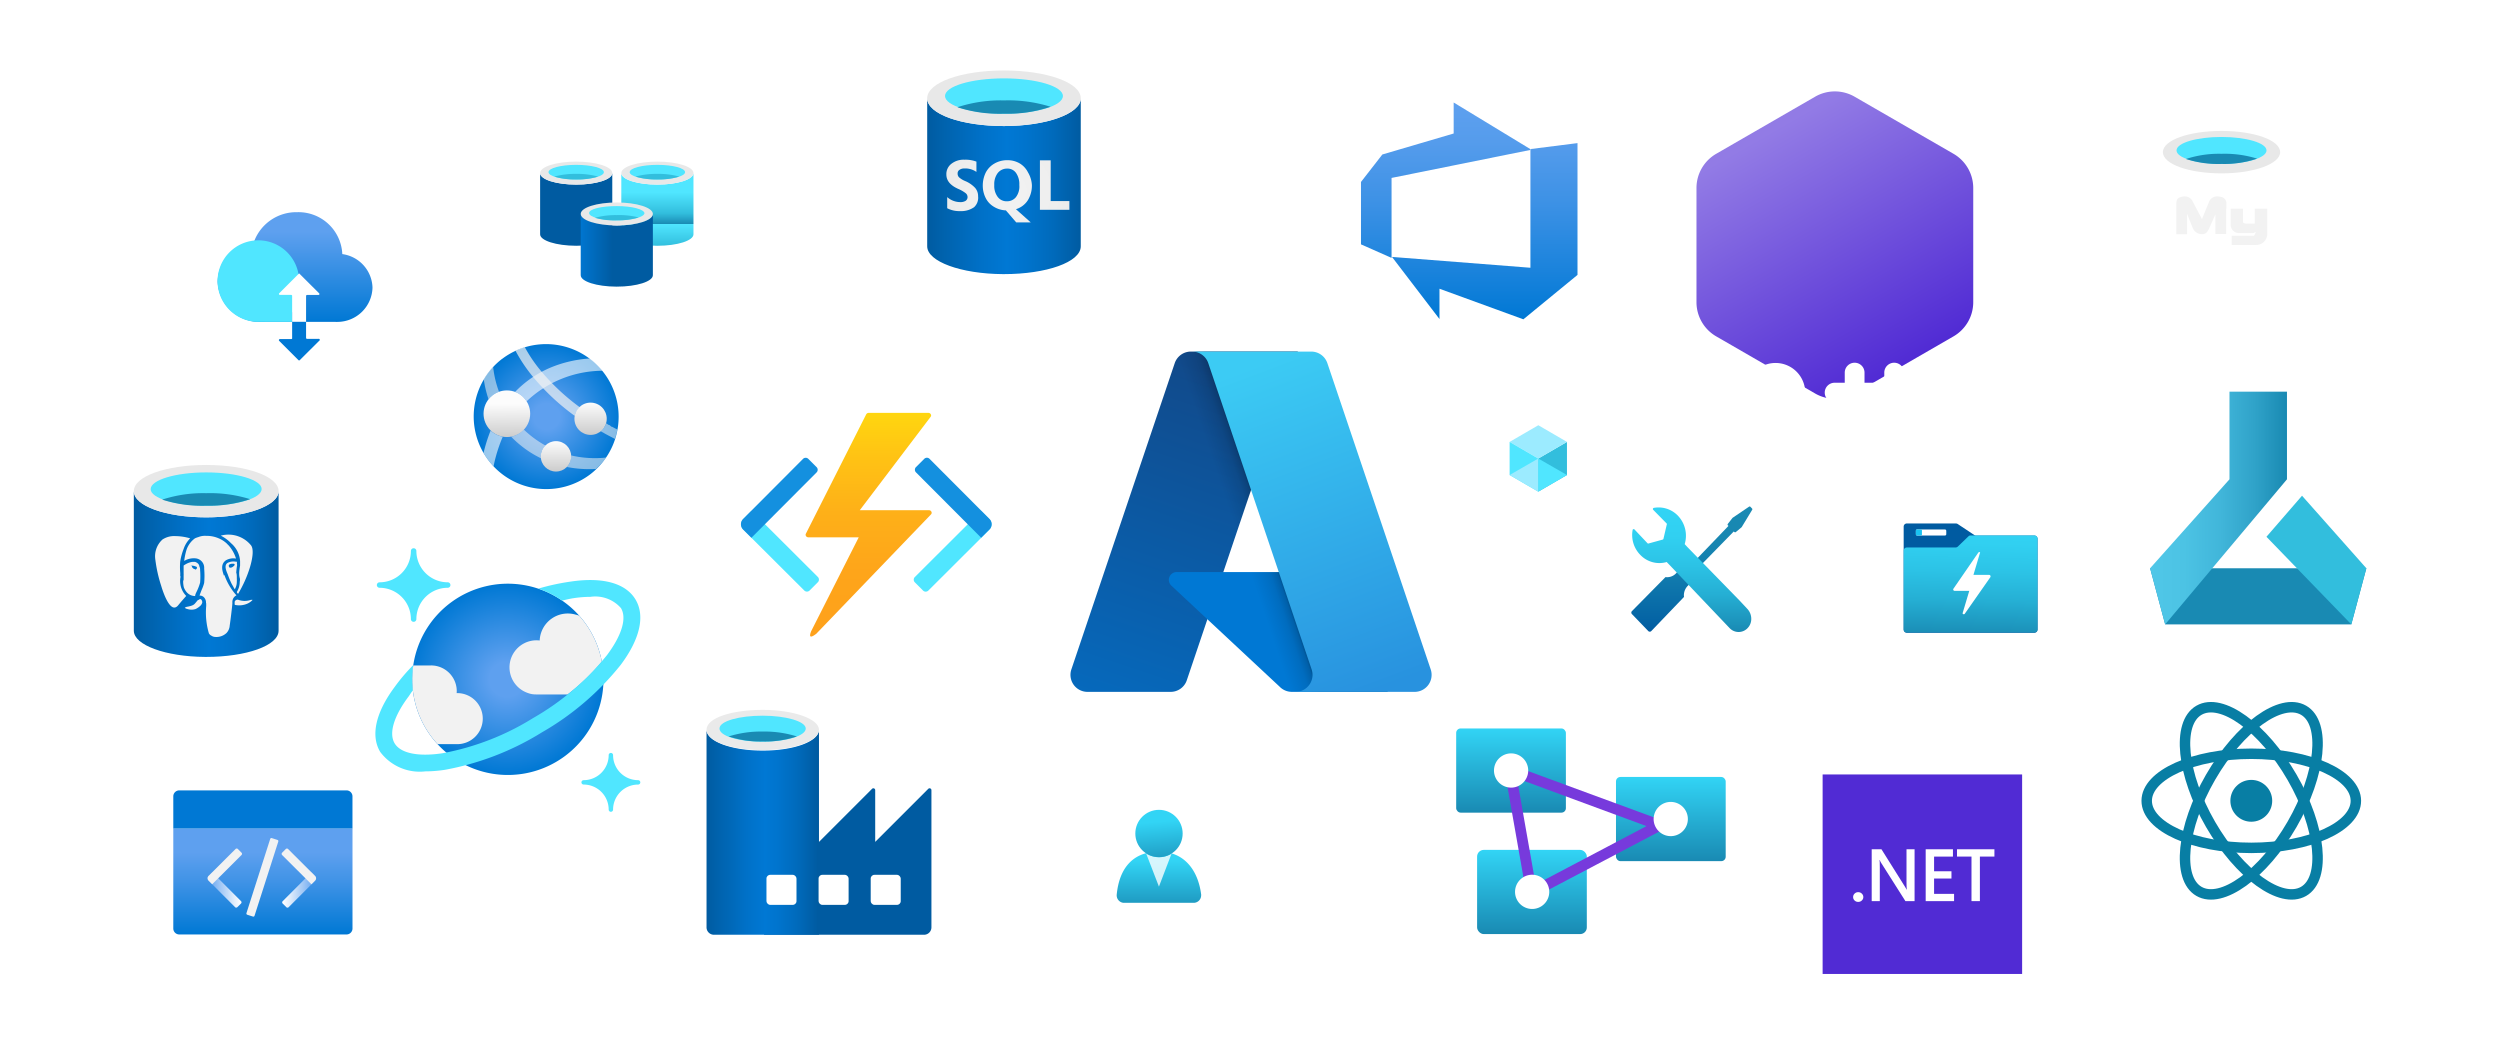 <?xml version="1.0" encoding="UTF-8"?>
<!-- Created with Inkscape (http://www.inkscape.org/) -->
<svg width="120mm" height="50mm" version="1.1" viewBox="0 0 120 50" xml:space="preserve" xmlns="http://www.w3.org/2000/svg" xmlns:xlink="http://www.w3.org/1999/xlink"><defs><linearGradient id="e399c19f-b68f-429d-b176-18c2117ff73c" x1="-1032.2" x2="-1059.2" y1="145.31" y2="65.426" gradientTransform="matrix(1,0,0,-1,1075,158)" gradientUnits="userSpaceOnUse"><stop stop-color="#114a8b" offset="0"/><stop stop-color="#0669bc" offset="1"/></linearGradient><linearGradient id="ac2a6fc2-ca48-4327-9a3c-d4dcc3256e15" x1="-1023.7" x2="-1030" y1="108.08" y2="105.97" gradientTransform="matrix(1,0,0,-1,1075,158)" gradientUnits="userSpaceOnUse"><stop stop-opacity=".3" offset="0"/><stop stop-opacity=".2" offset=".071"/><stop stop-opacity=".1" offset=".321"/><stop stop-opacity=".05" offset=".623"/><stop stop-opacity="0" offset="1"/></linearGradient><linearGradient id="a7fee970-a784-4bb1-af8d-63d18e5f7db9" x1="-1027.2" x2="-997.48" y1="147.64" y2="68.561" gradientTransform="matrix(1,0,0,-1,1075,158)" gradientUnits="userSpaceOnUse"><stop stop-color="#3ccbf4" offset="0"/><stop stop-color="#2892df" offset="1"/></linearGradient><radialGradient id="b25d0836-964a-4c84-8c20-855f66e8345e-41-0-2" cx="-105.01" cy="-10.409" r="5.954" gradientTransform="matrix(1.036,0,0,1.027,117.74,19.644)" gradientUnits="userSpaceOnUse"><stop stop-color="#5ea0ef" offset=".183"/><stop stop-color="#0078d4" offset="1"/></radialGradient><clipPath id="b36c7f5d-2ef1-4760-8a25-eeb9661f4e47-77-4-2"><path d="m14.969 7.53a6.137 6.137 0 1 1-7.395-4.543 6.137 6.137 0 0 1 7.395 4.543z" fill="none"/></clipPath><linearGradient id="ef16bf9d-a8b6-4181-b6cd-66fc5203f956" x1="2.59" x2="15.41" y1="10.16" y2="10.16" gradientUnits="userSpaceOnUse"><stop stop-color="#005ba1" offset="0"/><stop stop-color="#0060a9" offset=".07"/><stop stop-color="#0071c8" offset=".36"/><stop stop-color="#0078d4" offset=".52"/><stop stop-color="#0074cd" offset=".64"/><stop stop-color="#006abb" offset=".82"/><stop stop-color="#005ba1" offset="1"/></linearGradient><radialGradient id="bf3846c3-4d74-4743-ab9a-f334c248bd92-1-7-7" cx="9.36" cy="10.57" r="7.07" gradientUnits="userSpaceOnUse"><stop stop-color="#f2f2f2" offset="0"/><stop stop-color="#eee" offset=".58"/><stop stop-color="#e6e6e6" offset="1"/></radialGradient><linearGradient id="a28dee20-4c71-46b5-b957-804c67da725a-4-0-3" x1="2.44" x2="15.27" y1="10.67" y2="10.67" gradientTransform="rotate(-.01 -2864.7 -799.68)" gradientUnits="userSpaceOnUse"><stop stop-color="#005ba1" offset="0"/><stop stop-color="#0060a9" offset=".07"/><stop stop-color="#0071c8" offset=".36"/><stop stop-color="#0078d4" offset=".52"/><stop stop-color="#0074cd" offset=".64"/><stop stop-color="#006abb" offset=".82"/><stop stop-color="#005ba1" offset="1"/></linearGradient><radialGradient id="e2cf8746-c9a8-4eee-86c2-4951983c6032-00-5-6" cx="13429" cy="3518.9" r="56.67" gradientTransform="matrix(.15 0 0 .15 -2005.3 -518.83)" gradientUnits="userSpaceOnUse"><stop stop-color="#5ea0ef" offset=".18"/><stop stop-color="#0078d4" offset="1"/></radialGradient><linearGradient id="linearGradient18" x1="4.4" x2="4.37" y1="11.48" y2="7.53" gradientUnits="userSpaceOnUse" xlink:href="#bdd213dd-d313-473c-8ff4-0133fd3a9033"/><linearGradient id="bdd213dd-d313-473c-8ff4-0133fd3a9033" x1="4.4" x2="4.37" y1="11.48" y2="7.53" gradientUnits="userSpaceOnUse"><stop stop-color="#ccc" offset="0"/><stop stop-color="#fcfcfc" offset="1"/></linearGradient><linearGradient id="linearGradient19" x1="10.13" x2="10.13" y1="15.45" y2="11.9" gradientUnits="userSpaceOnUse" xlink:href="#afcc63c5-3649-4476-a742-bcb53a569f3c"/><linearGradient id="afcc63c5-3649-4476-a742-bcb53a569f3c" x1="10.13" x2="10.13" y1="15.45" y2="11.9" gradientUnits="userSpaceOnUse"><stop stop-color="#ccc" offset="0"/><stop stop-color="#fcfcfc" offset="1"/></linearGradient><linearGradient id="linearGradient20" x1="14.18" x2="14.18" y1="11.15" y2="7.38" gradientUnits="userSpaceOnUse"><stop stop-color="#ccc" offset="0"/><stop stop-color="#fcfcfc" offset="1"/></linearGradient><linearGradient id="linearGradient29" x1="9" x2="9" y1="12.713" y2="5.287" gradientUnits="userSpaceOnUse"><stop stop-color="#198ab3" offset="0"/><stop stop-color="#32bedd" offset=".172"/><stop stop-color="#50e6ff" offset=".5"/><stop stop-color="#4fe4fd" offset=".5"/><stop stop-color="#4bddf8" offset=".5"/><stop stop-color="#44d2ee" offset=".5"/><stop stop-color="#3ac1e0" offset=".5"/><stop stop-color="#2dabce" offset=".5"/><stop stop-color="#1d90b8" offset=".5"/><stop stop-color="#198ab3" offset=".5"/><stop stop-color="#32bedd" offset=".662"/><stop stop-color="#50e6ff" offset=".975"/></linearGradient><linearGradient id="linearGradient30" x1="9.5" x2="17.5" y1="7.37" y2="7.37" gradientUnits="userSpaceOnUse"><stop stop-color="#005ba1" offset="0"/><stop stop-color="#0060a9" offset=".07"/><stop stop-color="#0071c8" offset=".36"/><stop stop-color="#0078d4" offset=".52"/><stop stop-color="#005ba1" offset="1"/></linearGradient><linearGradient id="linearGradient31" x1=".5" x2="8.5" y1="7.37" y2="7.37" gradientUnits="userSpaceOnUse"><stop stop-color="#005ba1" offset="0"/><stop stop-color="#0060a9" offset=".07"/><stop stop-color="#0071c8" offset=".36"/><stop stop-color="#0078d4" offset=".52"/><stop stop-color="#005ba1" offset="1"/></linearGradient><linearGradient id="linearGradient38" x1="1.1" x2="11.12" y1="169" y2="169" gradientTransform="translate(0,-160)" gradientUnits="userSpaceOnUse"><stop stop-color="#50c7e8" offset="0"/><stop stop-color="#4cc3e4" offset=".25"/><stop stop-color="#41b6da" offset=".51"/><stop stop-color="#2fa2c8" offset=".77"/><stop stop-color="#1989b2" offset="1"/></linearGradient><linearGradient id="linearGradient40" x1="9.24" x2="8.85" y1=".96" y2="16.52" gradientUnits="userSpaceOnUse"><stop stop-color="#32d4f5" offset="0"/><stop stop-color="#31d0f1" offset=".23"/><stop stop-color="#2cc3e6" offset=".46"/><stop stop-color="#25afd4" offset=".7"/><stop stop-color="#1c92ba" offset=".94"/><stop stop-color="#198ab3" offset="1"/></linearGradient><linearGradient id="linearGradient41" x1=".5" x2="9" y1="9.77" y2="9.77" gradientUnits="userSpaceOnUse"><stop stop-color="#005ba1" offset="0"/><stop stop-color="#0060a9" offset=".07"/><stop stop-color="#0071c8" offset=".36"/><stop stop-color="#0078d4" offset=".52"/><stop stop-color="#0074cd" offset=".64"/><stop stop-color="#006abb" offset=".81"/><stop stop-color="#005ba1" offset=".99"/></linearGradient><linearGradient id="linearGradient44" x1="-175.99" x2="-175.99" y1="-343.72" y2="-359.23" gradientTransform="matrix(1.156,0,0,1.029,212.57,370.55)" gradientUnits="userSpaceOnUse"><stop stop-color="#fea11b" offset="0"/><stop stop-color="#fea51a" offset=".284"/><stop stop-color="#feb018" offset=".547"/><stop stop-color="#ffc314" offset=".8"/><stop stop-color="#ffd70f" offset="1"/></linearGradient><linearGradient id="linearGradient48" x1="3.96" x2="3.96" y1="2.52" y2="7.82" gradientUnits="userSpaceOnUse"><stop stop-color="#32d4f5" offset="0"/><stop stop-color="#198ab3" offset="1"/></linearGradient><linearGradient id="linearGradient49" x1="14.04" x2="14.04" y1="5.58" y2="10.89" gradientUnits="userSpaceOnUse"><stop stop-color="#32d4f5" offset="0"/><stop stop-color="#198ab3" offset="1"/></linearGradient><linearGradient id="linearGradient50" x1="5.29" x2="5.29" y1="10.18" y2="15.48" gradientUnits="userSpaceOnUse"><stop stop-color="#32d4f5" offset="0"/><stop stop-color="#198ab3" offset="1"/></linearGradient><linearGradient id="linearGradient53" x1="9" x2="9" y1="13.14" y2=".39" gradientUnits="userSpaceOnUse"><stop stop-color="#0078d4" offset="0"/><stop stop-color="#5ea0ef" offset=".82"/></linearGradient><linearGradient id="linearGradient58" x1="9" x2="9" y1="6.88" y2="20.45" gradientUnits="userSpaceOnUse"><stop stop-color="#32d4f5" offset=".22"/><stop stop-color="#198ab3" offset="1"/></linearGradient><linearGradient id="linearGradient59" x1="8.61" x2="9.6" y1="-.4" y2="11.92" gradientUnits="userSpaceOnUse"><stop stop-color="#32d4f5" offset=".22"/><stop stop-color="#198ab3" offset="1"/></linearGradient><linearGradient id="linearGradient388" x1="2.59" x2="15.41" y1="10.16" y2="10.16" gradientUnits="userSpaceOnUse" xlink:href="#ef16bf9d-a8b6-4181-b6cd-66fc5203f956"/><linearGradient id="ba420277-700e-42cc-9de9-5388a5c16e54" x1="9" x2="9" y1="16.97" y2="1.03" gradientTransform="matrix(.65 0 0 .65 64.615 4.217)" gradientUnits="userSpaceOnUse"><stop stop-color="#0078d4" offset="0"/><stop stop-color="#1380da" offset=".16"/><stop stop-color="#3c91e5" offset=".53"/><stop stop-color="#559cec" offset=".82"/><stop stop-color="#5ea0ef" offset="1"/></linearGradient><linearGradient id="b6397d2e-3ba1-4824-829e-9978a5335072" x1="9" x2="9" y1="15.834" y2="5.788" gradientUnits="userSpaceOnUse"><stop stop-color="#0078d4" offset="0"/><stop stop-color="#4093e6" offset=".502"/><stop stop-color="#5ea0ef" offset=".775"/></linearGradient><linearGradient id="b054a213-2b95-4773-bd8d-5833c021a783" x1="3.754" x2="6.975" y1="11.614" y2="11.614" gradientTransform="rotate(44.919 5.332 11.647)" gradientUnits="userSpaceOnUse"><stop stop-color="#5ea0ef" offset="0"/><stop stop-color="#9fc6f5" offset=".372"/><stop stop-color="#e4effc" offset=".8"/><stop stop-color="#fff" offset="1"/></linearGradient><linearGradient id="ae8082eb-8439-45c6-ad31-2630ec597ba3" x1="10.83" x2="14.05" y1="11.614" y2="11.614" gradientTransform="rotate(135.08 12.473 11.646)" gradientUnits="userSpaceOnUse"><stop stop-color="#fff" offset="0"/><stop stop-color="#e4effc" offset=".2"/><stop stop-color="#9fc6f5" offset=".628"/><stop stop-color="#5ea0ef" offset="1"/></linearGradient><linearGradient id="a" x1="46.773" x2="69.907" y1="86.462" y2="126.73" gradientTransform="matrix(8.79 0 0 8.79 -233.98 -518.97)" gradientUnits="userSpaceOnUse"><stop stop-color="#927BE5" offset="0"/><stop stop-color="#512BD4" offset="1"/></linearGradient><filter id="b" x="44.629" y="91.89" width="42.845" height="39.136" color-interpolation-filters="sRGB" filterUnits="userSpaceOnUse"><feFlood flood-opacity="0" result="BackgroundImageFix"/><feColorMatrix in="SourceAlpha" result="hardAlpha" values="0 0 0 0 0 0 0 0 0 0 0 0 0 0 0 0 0 0 127 0"/><feOffset/><feColorMatrix values="0 0 0 0 0 0 0 0 0 0 0 0 0 0 0 0 0 0 0.1 0"/><feBlend in2="BackgroundImageFix" result="effect1_dropShadow_2037_2800"/><feColorMatrix in="SourceAlpha" result="hardAlpha" values="0 0 0 0 0 0 0 0 0 0 0 0 0 0 0 0 0 0 127 0"/><feOffset dy="1"/><feGaussianBlur stdDeviation="2.499"/><feColorMatrix values="0 0 0 0 0 0 0 0 0 0 0 0 0 0 0 0 0 0 0.1 0"/><feBlend in2="effect1_dropShadow_2037_2800" result="effect2_dropShadow_2037_2800"/><feColorMatrix in="SourceAlpha" result="hardAlpha" values="0 0 0 0 0 0 0 0 0 0 0 0 0 0 0 0 0 0 127 0"/><feOffset dy="4"/><feGaussianBlur stdDeviation="2"/><feColorMatrix values="0 0 0 0 0 0 0 0 0 0 0 0 0 0 0 0 0 0 0.09 0"/><feBlend in2="effect2_dropShadow_2037_2800" result="effect3_dropShadow_2037_2800"/><feColorMatrix in="SourceAlpha" result="hardAlpha" values="0 0 0 0 0 0 0 0 0 0 0 0 0 0 0 0 0 0 127 0"/><feOffset dy="9"/><feGaussianBlur stdDeviation="2.5"/><feColorMatrix values="0 0 0 0 0 0 0 0 0 0 0 0 0 0 0 0 0 0 0.05 0"/><feBlend in2="effect3_dropShadow_2037_2800" result="effect4_dropShadow_2037_2800"/><feColorMatrix in="SourceAlpha" result="hardAlpha" values="0 0 0 0 0 0 0 0 0 0 0 0 0 0 0 0 0 0 127 0"/><feOffset dy="15"/><feGaussianBlur stdDeviation="3"/><feColorMatrix values="0 0 0 0 0 0 0 0 0 0 0 0 0 0 0 0 0 0 0.01 0"/><feBlend in2="effect4_dropShadow_2037_2800" result="effect5_dropShadow_2037_2800"/><feBlend in="SourceGraphic" in2="effect5_dropShadow_2037_2800" result="shape"/></filter><linearGradient id="b09d7f9a-69b3-43f5-ae5f-e25dbe60ead2" x1="9" x2="9" y1="1" y2="17" gradientUnits="userSpaceOnUse"><stop stop-color="#198ab3" offset="0"/><stop stop-color="#1786b1" offset=".29"/><stop stop-color="#1079ad" offset=".59"/><stop stop-color="#0565a5" offset=".89"/><stop stop-color="#005ba1" offset="1"/></linearGradient><linearGradient id="faf99971-18aa-4520-879b-e0f5be430608" x1="8.96" x2="8.96" y1="1.1" y2="16.98" gradientUnits="userSpaceOnUse"><stop stop-color="#32d4f5" offset="0"/><stop stop-color="#31d0f1" offset=".23"/><stop stop-color="#2cc3e6" offset=".46"/><stop stop-color="#25afd4" offset=".7"/><stop stop-color="#1c92ba" offset=".94"/><stop stop-color="#198ab3" offset="1"/></linearGradient></defs><g transform="translate(.062 .054)"><g transform="matrix(.197 0 0 .197 50.532 15.533)"><path d="m33.338 6.544h26.038l-27.03 80.087a4.152 4.152 0 0 1-3.933 2.824h-20.264a4.145 4.145 0 0 1-3.928-5.47l25.183-74.617a4.152 4.152 0 0 1 3.934-2.825z" fill="url(#e399c19f-b68f-429d-b176-18c2117ff73c)"/><path d="m71.175 60.261h-41.29a1.911 1.911 0 0 0-1.305 3.309l26.532 24.764a4.171 4.171 0 0 0 2.846 1.121h23.38z" fill="#0078d4"/><path d="m33.338 6.544a4.118 4.118 0 0 0-3.943 2.879l-25.143 74.494a4.14 4.14 0 0 0 3.908 5.538h20.787a4.443 4.443 0 0 0 3.41-2.9l5.014-14.777 17.91 16.705a4.237 4.237 0 0 0 2.666 0.972h23.293l-10.216-29.194-29.781 7e-3 18.227-53.724z" fill="url(#ac2a6fc2-ca48-4327-9a3c-d4dcc3256e15)"/><path d="m66.595 9.364a4.145 4.145 0 0 0-3.928-2.82h-29.019a4.146 4.146 0 0 1 3.928 2.82l25.184 74.62a4.146 4.146 0 0 1-3.928 5.472h29.02a4.146 4.146 0 0 0 3.927-5.472z" fill="url(#a7fee970-a784-4bb1-af8d-63d18e5f7db9)"/></g><g transform="matrix(.748 0 0 .748 17.583 25.855)"><path d="M 2.954,5.266 A 0.175,0.175 0 0 1 2.778,5.09 2.012,2.012 0 0 0 0.769,3.081 0.176,0.176 0 0 1 0.593,2.906 0.176,0.176 0 0 1 0.769,2.73 2.012,2.012 0 0 0 2.778,0.72 0.175,0.175 0 0 1 2.954,0.544 0.175,0.175 0 0 1 3.13,0.72 2.012,2.012 0 0 0 5.139,2.729 0.175,0.175 0 0 1 5.315,2.905 0.175,0.175 0 0 1 5.139,3.081 2.011,2.011 0 0 0 3.13,5.09 0.177,0.177 0 0 1 2.954,5.266 Z" fill="#50e6ff"/><path d="m15.611 17.456a0.141 0.141 0 0 1-0.141-0.141 1.609 1.609 0 0 0-1.607-1.607 0.141 0.141 0 0 1-0.141-0.14 0.141 0.141 0 0 1 0.141-0.141 1.608 1.608 0 0 0 1.607-1.607 0.141 0.141 0 0 1 0.141-0.141 0.141 0.141 0 0 1 0.141 0.141 1.608 1.608 0 0 0 1.607 1.607 0.141 0.141 0 1 1 0 0.282 1.609 1.609 0 0 0-1.607 1.607 0.141 0.141 0 0 1-0.141 0.14z" fill="#50e6ff"/><path d="m14.969 7.53a6.137 6.137 0 1 1-7.395-4.543 6.137 6.137 0 0 1 7.395 4.543z" fill="url(#b25d0836-964a-4c84-8c20-855f66e8345e-41-0-2)"/><g clip-path="url(#b36c7f5d-2ef1-4760-8a25-eeb9661f4e47-77-4-2)" fill="#f2f2f2"><path d="m5.709 13.115a1.638 1.638 0 1 0 5e-3 -3.275 1.307 1.307 0 0 0 7e-3 -0.14 1.651 1.651 0 0 0-1.661-1.636h-1.228a6.251 6.251 0 0 0 1.595 5.051z"/><path d="m15.045 7.815c0-0.015 0-0.03-7e-3 -0.044a5.978 5.978 0 0 0-1.406-2.88 1.825 1.825 0 0 0-0.289-0.09 1.806 1.806 0 0 0-2.3 1.663 2 2 0 0 0-0.2-0.013 1.737 1.737 0 0 0-0.581 3.374 1.451 1.451 0 0 0 0.541 0.1h2.03a13.453 13.453 0 0 0 2.212-2.11z"/></g><path d="m17.191 3.832c-0.629-1.047-2.1-1.455-4.155-1.149a14.606 14.606 0 0 0-2.082 0.452 6.456 6.456 0 0 1 1.528 0.767c0.241-0.053 0.483-0.116 0.715-0.151a7.49 7.49 0 0 1 1.103-0.089 2.188 2.188 0 0 1 1.959 0.725c0.383 0.638 0.06 1.729-0.886 3a16.723 16.723 0 0 1-4.749 4.051 16.758 16.758 0 0 1-5.824 2.262c-1.564 0.234-2.682 0-3.065-0.636s-0.06-1.73 0.886-2.995c0.117-0.157 0.146-0.234 0.279-0.392a6.252 6.252 0 0 1 0.026-1.63 11.552 11.552 0 0 0-1.17 1.372c-1.239 1.657-1.575 3.147-0.947 4.194a3.165 3.165 0 0 0 2.9 1.249 8.434 8.434 0 0 0 1.251-0.1 17.855 17.855 0 0 0 6.219-2.4 17.808 17.808 0 0 0 5.061-4.332c1.243-1.661 1.579-3.15 0.951-4.198z" fill="#50e6ff"/></g><g transform="matrix(.575 0 0 .575 42.954 3.041)"><path d="m9 5.14c-3.54 0-6.41-1-6.41-2.32v12.36c0 1.27 2.82 2.3 6.32 2.32h0.09c3.54 0 6.41-1 6.41-2.32v-12.36c0 1.29-2.87 2.32-6.41 2.32z" fill="url(#linearGradient388)"/><path d="m15.41 2.82c0 1.29-2.87 2.32-6.41 2.32s-6.41-1-6.41-2.32 2.87-2.32 6.41-2.32 6.41 1 6.41 2.32" fill="#e8e8e8"/><path d="m13.92 2.63c0 0.82-2.21 1.48-4.92 1.48s-4.92-0.66-4.92-1.48 2.21-1.47 4.92-1.47 4.92 0.66 4.92 1.47" fill="#50e6ff"/><path d="M 9,3 A 11.55,11.55 0 0 0 5.11,3.57 11.42,11.42 0 0 0 9,4.11 11.15,11.15 0 0 0 12.89,3.53 11.84,11.84 0 0 0 9,3 Z" fill="#198ab3"/><path d="m12.9 11.4v-3.4h-0.9v4.13h2.46v-0.73zm-7.14-1.67a1.83 1.83 0 0 1-0.51-0.31 0.44 0.44 0 0 1-0.12-0.32 0.34 0.34 0 0 1 0.15-0.3 0.68 0.68 0 0 1 0.42-0.12 1.62 1.62 0 0 1 1 0.29v-0.86a2.58 2.58 0 0 0-1-0.16 1.64 1.64 0 0 0-1.09 0.34 1.08 1.08 0 0 0-0.42 0.89c0 0.51 0.32 0.91 1 1.21a2.88 2.88 0 0 1 0.62 0.36 0.42 0.42 0 0 1 0.15 0.32 0.38 0.38 0 0 1-0.16 0.31 0.81 0.81 0 0 1-0.45 0.11 1.66 1.66 0 0 1-1.09-0.42v0.93a2.17 2.17 0 0 0 1.07 0.24 1.88 1.88 0 0 0 1.18-0.33 1.08 1.08 0 0 0 0.33-0.91 1.05 1.05 0 0 0-0.25-0.7 2.42 2.42 0 0 0-0.83-0.57zm5.24 1.59a2.34 2.34 0 0 0 0.33-1.26 2.32 2.32 0 0 0-0.33-1.06 1.81 1.81 0 0 0-0.7-0.75 2 2 0 0 0-1-0.26 2.11 2.11 0 0 0-1.08 0.27 1.86 1.86 0 0 0-0.73 0.74 2.46 2.46 0 0 0-0.26 1.14 2.26 2.26 0 0 0 0.24 1 1.76 1.76 0 0 0 0.69 0.74 2.06 2.06 0 0 0 1 0.3l0.86 1h1.21l-1.23-1.1a1.79 1.79 0 0 0 1-0.76zm-1-0.25a0.94 0.94 0 0 1-0.76 0.35 0.92 0.92 0 0 1-0.76-0.36 1.52 1.52 0 0 1-0.29-1 1.53 1.53 0 0 1 0.29-1 1 1 0 0 1 0.78-0.37 0.87 0.87 0 0 1 0.75 0.37 1.62 1.62 0 0 1 0.27 1 1.46 1.46 0 0 1-0.28 1.01z" fill="url(#bf3846c3-4d74-4743-ab9a-f334c248bd92-1-7-7)"/></g><g transform="matrix(.542 0 0 .542 4.958 21.993)"><path d="m9 5.14c-3.54 0-6.41-1-6.41-2.32v12.36c0 1.27 2.82 2.3 6.32 2.32h0.09c3.54 0 6.41-1 6.41-2.32v-12.36c0 1.28-2.87 2.32-6.41 2.32z" fill="url(#a28dee20-4c71-46b5-b957-804c67da725a-4-0-3)"/><path d="m15.41 2.82c0 1.28-2.87 2.32-6.41 2.32s-6.41-1-6.41-2.32 2.87-2.32 6.41-2.32 6.41 1 6.41 2.32" fill="#e8e8e8"/><path d="m13.91 2.63c0 0.82-2.2 1.48-4.91 1.48s-4.92-0.66-4.92-1.47 2.2-1.48 4.92-1.48 4.91 0.66 4.91 1.47" fill="#50e6ff"/><path d="M 9,3 A 11.65,11.65 0 0 0 5.1,3.57 11.53,11.53 0 0 0 9,4.11 11.47,11.47 0 0 0 12.89,3.53 11.93,11.93 0 0 0 9,3 Z" fill="#198ab3"/><path d="m12 9v0.42a5.12 5.12 0 0 0-0.08 0.63c0 0.12 0 0.3 0.05 0.46s0 0.27 0 0.36a1.68 1.68 0 0 1-0.25 0.86 0.43 0.43 0 0 0 0 0.07l0.1 0.12a10.55 10.55 0 0 0 1.06-2.38c0.28-0.95 0.31-1.63 0.09-1.92a2.58 2.58 0 0 0-2.68-0.86 3.29 3.29 0 0 1 0.91 0.67 2.28 2.28 0 0 1 0.8 1.57zm-0.31 0.08a1.15 1.15 0 0 0-0.79 0.09c-0.29 0.18-0.2 0.55 0 1a7.77 7.77 0 0 0 0.35 0.85l0.09 0.16c0.05 0.08 0.08 0.15 0.11 0.2l0.08 0.13a1.28 1.28 0 0 0 0.18-0.65 2.86 2.86 0 0 0 0-0.33c0-0.17 0-0.36-0.05-0.49a6.1 6.1 0 0 1 0.08-0.69c-0.03-0.11-0.02-0.22-0.01-0.3zm-0.3 0.41a0.4 0.4 0 0 1-0.18 0.1 0.33 0.33 0 0 1-0.14 0 0.23 0.23 0 0 1-0.07-0.19c0-0.07 0.11-0.13 0.24-0.15h0.19s0.09 0 0.09 0.08a0.2 0.2 0 0 1-0.09 0.13zm-4.69 0.89v-0.17a1 1 0 0 0 0-0.17 5.55 5.55 0 0 1 0-1 5.22 5.22 0 0 1 0.3-1.1 2.41 2.41 0 0 1 0.58-0.94 4.78 4.78 0 0 0-1.35-0.2 1.87 1.87 0 0 0-1.1 0.3 2 2 0 0 0-0.63 1.82 12.27 12.27 0 0 0 0.5 2.24c0.34 1.14 0.73 1.84 1.07 1.95 0.15 0.05 0.31 0 0.47-0.21 0.28-0.34 0.54-0.63 0.69-0.8a1.88 1.88 0 0 1-0.49-1.75zm0.26 0.4a2.18 2.18 0 0 0 0.06 0.56 1.5 1.5 0 0 0 0.26 0.44 1.07 1.07 0 0 0 0.35 0.25 1.09 1.09 0 0 0 0.39 0.08c0-0.17 0.14-0.38 0.23-0.6a4.35 4.35 0 0 0 0.21-0.59 6.61 6.61 0 0 0 0-1.11c0-0.09 0-0.19-0.06-0.3a0.45 0.45 0 0 0-0.12-0.27 0.66 0.66 0 0 0-0.28-0.16h-0.2a1.56 1.56 0 0 0-0.48 0.14 2 2 0 0 0-0.32 0.19v0.72a0.86 0.86 0 0 1 0 0.15v0.39zm0.66-1.34a0.46 0.46 0 0 1 0.28 0 0.6 0.6 0 0 1 0.19 0.06c0.09 0 0.1 0.11 0.09 0.14a0.37 0.37 0 0 1-0.12 0.13 0.3 0.3 0 0 1-0.06-0.04 0.34 0.34 0 0 1-0.28-0.28zm0.74 3a0.23 0.23 0 0 0-0.13 0.06l-0.14 0.17c-0.17 0.21-0.24 0.28-0.73 0.38a0.52 0.52 0 0 0-0.26 0.1 0.58 0.58 0 0 0 0.24 0.11 1.18 1.18 0 0 0 0.72 0 1.7 1.7 0 0 0 0.39-0.26 0.61 0.61 0 0 0 0.2-0.31 0.36 0.36 0 0 0-0.1-0.28 0.15 0.15 0 0 0-0.15-0.02zm4.61 0a1.63 1.63 0 0 1-1.13 0 0.22 0.22 0 0 0-0.14 0 0.3 0.3 0 0 0-0.17 0.14 1.09 1.09 0 0 0 0 0.31 1.8 1.8 0 0 0 1.1-0.1 1.36 1.36 0 0 0 0.48-0.34zm-2.4-2.14c-0.14-0.41-0.34-1 0.18-1.36a1.35 1.35 0 0 1 0.89-0.15 3.18 3.18 0 0 0-0.64-1.15l-0.16-0.16a0.34 0.34 0 0 0-0.06-0.06 2.34 2.34 0 0 0-0.67-0.42 2.63 2.63 0 0 0-1.11-0.22 1.52 1.52 0 0 0-0.7 0.11 1.77 1.77 0 0 0-0.3 0.11 2.1 2.1 0 0 0-0.74 1 5.84 5.84 0 0 0-0.21 1 1.66 1.66 0 0 1 1-0.23 0.84 0.84 0 0 1 0.77 0.91 7.26 7.26 0 0 1 0 1.27 3.87 3.87 0 0 1-0.23 0.63c-0.06 0.17-0.14 0.35-0.18 0.49a0.5 0.5 0 0 1 0.38 0.14 0.66 0.66 0 0 1 0.19 0.53h0.02v0.24a6.55 6.55 0 0 0 0.24 2.44 0.54 0.54 0 0 0 0.24 0.21 0.6 0.6 0 0 0 0.31 0.1 1.3 1.3 0 0 0 1-0.34 1.05 1.05 0 0 0 0.29-0.66c0.07-0.45 0.22-1.7 0.24-2a0.72 0.72 0 0 1 0.09-0.44 0.63 0.63 0 0 1 0.27-0.24 5.36 5.36 0 0 1-1.07-1.81z" fill="#f2f2f2"/></g><g transform="matrix(.41 0 0 .41 22.472 16.246)"><path d="m14.21 15.72a8.503 8.503 0 0 1-10.42-13.44l0.09-0.06a8.5 8.5 0 0 1 10.33 13.5" fill="url(#e2cf8746-c9a8-4eee-86c2-4951983c6032-00-5-6)"/><path d="m6.69 7.23a13 13 0 0 1 8.91-3.58 8.47 8.47 0 0 0-1.49-1.44 14.34 14.34 0 0 0-4.69 1.1 12.54 12.54 0 0 0-4.08 2.82 2.76 2.76 0 0 1 1.35 1.1z" fill="#fff" opacity=".6"/><path d="m2.48 10.65a17.86 17.86 0 0 0-0.83 2.62 7.82 7.82 0 0 0 0.62 0.92c0.18 0.23 0.35 0.44 0.55 0.65a17.94 17.94 0 0 1 1.08-3.47 2.76 2.76 0 0 1-1.42-0.72z" fill="#fff" opacity=".6"/><path d="m3.46 6.11a12 12 0 0 1-0.69-2.94 8.15 8.15 0 0 0-1.1 1.45 12.69 12.69 0 0 0 0.57 2.38 2.69 2.69 0 0 1 1.22-0.89z" fill="#f2f2f2" opacity=".55"/><circle cx="4.38" cy="8.68" r="2.73" fill="url(#linearGradient18)"/><path d="m8.36 13.67a1.77 1.77 0 0 1 0.54-1.27 11.88 11.88 0 0 1-2.53-1.86 2.74 2.74 0 0 1-1.49 0.83 13.1 13.1 0 0 0 1.45 1.28 12.12 12.12 0 0 0 2.05 1.25 1.79 1.79 0 0 1-0.02-0.23z" fill="#f2f2f2" opacity=".55"/><path d="m14.66 13.88a12 12 0 0 1-2.76-0.32 0.41 0.41 0 0 1 0 0.11 1.75 1.75 0 0 1-0.51 1.24 13.69 13.69 0 0 0 3.42 0.24 8.21 8.21 0 0 0 1.19-1.34 11.5 11.5 0 0 1-1.34 0.07z" fill="#f2f2f2" opacity=".55"/><circle cx="10.13" cy="13.67" r="1.78" fill="url(#linearGradient19)"/><path d="m12.32 8.93a1.83 1.83 0 0 1 0.61-1 25.5 25.5 0 0 1-4.46-4.14 16.91 16.91 0 0 1-2-2.92 7.64 7.64 0 0 0-1.09 0.42 18.14 18.14 0 0 0 2.15 3.18 26.44 26.44 0 0 0 4.79 4.46z" fill="#f2f2f2" opacity=".7"/><circle cx="14.18" cy="9.27" r="1.89" fill="url(#linearGradient20)"/><path d="m17.35 10.54-0.35-0.17-0.3-0.16h-0.06l-0.26-0.21h-0.07l-0.31-0.2a1.76 1.76 0 0 1-0.64 0.92c0.12 0.08 0.25 0.15 0.38 0.22l0.08 0.05 0.35 0.19 0.86 0.45a8.63 8.63 0 0 0 0.29-1.11z" fill="#f2f2f2" opacity=".55"/><circle cx="4.38" cy="8.68" r="2.73" fill="url(#linearGradient18)"/><circle cx="10.13" cy="13.67" r="1.78" fill="url(#linearGradient19)"/></g><g transform="matrix(.439 0 0 .439 102.62 6.011)"><path d="m9 5.14c-3.54 0-6.41-1-6.41-2.32v12.36c0 1.27 2.82 2.3 6.32 2.32h0.09c3.54 0 6.41-1 6.41-2.32v-12.36c0 1.29-2.87 2.32-6.41 2.32z" fill="url(#linearGradient388)"/><path d="m15.41 2.82c0 1.29-2.87 2.32-6.41 2.32s-6.41-1-6.41-2.32 2.87-2.32 6.41-2.32 6.41 1 6.41 2.32" fill="#e8e8e8"/><path d="m13.92 2.63c0 0.82-2.21 1.48-4.92 1.48s-4.92-0.66-4.92-1.48 2.21-1.47 4.92-1.47 4.92 0.66 4.92 1.47" fill="#50e6ff"/><path d="M 9,3 A 11.55,11.55 0 0 0 5.11,3.57 11.42,11.42 0 0 0 9,4.11 11.15,11.15 0 0 0 12.89,3.53 11.84,11.84 0 0 0 9,3 Z" fill="#198ab3"/><path d="m12.64 9v1.63h-1a0.39 0.39 0 0 1-0.29-0.14v-1.49h-1.35v1.78a0.92 0.92 0 0 0 1 0.89h1.49l0.26-0.13s-0.11 0.41-0.26 0.43h-2.38v1h2.66a1.21 1.21 0 0 0 1.23-1.27v-2.7z" fill="#f2f2f2"/><path d="m9.53 9v-0.49a0.7 0.7 0 0 0-0.48-0.77 1.74 1.74 0 0 0-0.5-0.08 0.94 0.94 0 0 0-0.91 0.58l-0.78 1.9-1-1.9a0.93 0.93 0 0 0-0.86-0.58 1.44 1.44 0 0 0-0.51 0.09c-0.35 0.11-0.43 0.34-0.43 0.73v3.31h1.17v-2.23l0.63 1.57a1.08 1.08 0 0 0 1 0.66c0.44 0 0.62-0.26 0.8-0.66l0.67-1.51v2.15h1.18v-2.77z" fill="#f2f2f2"/></g><g transform="matrix(.433 0 0 .433 25.647 6.807)"><path d="m13.5 4.62c-2.21 0-4-0.57-4-1.28v6.79c0 0.69 1.76 1.26 3.95 1.27h0.05c2.21 0 4-0.57 4-1.27v-6.79c0 0.71-1.79 1.28-4 1.28z" fill="url(#linearGradient29)"/><path d="m17.5 3.34c0 0.71-1.79 1.28-4 1.28s-4-0.57-4-1.28 1.79-1.27 4-1.27 4 0.57 4 1.27" fill="#e8e8e8"/><path d="m16.57 3.24c0 0.45-1.38 0.81-3.07 0.81s-3.07-0.36-3.07-0.81 1.38-0.81 3.07-0.81 3.07 0.36 3.07 0.81" fill="#50e6ff"/><path d="m13.5 3.43a8.65 8.65 0 0 0-2.43 0.3 7.8 7.8 0 0 0 2.43 0.32 7.8 7.8 0 0 0 2.43-0.32 8.65 8.65 0 0 0-2.43-0.3z" fill="#32bedd"/><path d="m4.5 4.62c-2.21 0-4-0.57-4-1.28v6.79c0 0.69 1.76 1.26 4 1.27 2.21 0 4-0.57 4-1.27v-6.79c0 0.71-1.79 1.28-4 1.28z" fill="url(#linearGradient30)"/><path d="m8.5 3.34c0 0.71-1.79 1.28-4 1.28s-4-0.57-4-1.28 1.79-1.27 4-1.27 4 0.57 4 1.27" fill="#e8e8e8"/><path d="m7.57 3.24c0 0.45-1.38 0.81-3.07 0.81s-3.07-0.36-3.07-0.81 1.38-0.81 3.07-0.81 3.07 0.36 3.07 0.81" fill="#50e6ff"/><path d="m4.5 3.43a8.65 8.65 0 0 0-2.43 0.3 7.8 7.8 0 0 0 2.43 0.32 7.8 7.8 0 0 0 2.43-0.32 8.65 8.65 0 0 0-2.43-0.3z" fill="#32bedd"/><path d="m9 9.15c-2.21 0-4-0.57-4-1.28v6.79c0 0.7 1.76 1.26 3.95 1.27h0.05c2.21 0 4-0.57 4-1.27v-6.79c0 0.71-1.79 1.28-4 1.28z" fill="url(#linearGradient31)"/><path d="m13 7.87c0 0.71-1.79 1.28-4 1.28s-4-0.57-4-1.28 1.79-1.27 4-1.27 4 0.57 4 1.27" fill="#e8e8e8"/><path d="m12.07 7.77c0 0.45-1.38 0.81-3.07 0.81s-3.07-0.36-3.07-0.81 1.38-0.77 3.07-0.77 3.07 0.36 3.07 0.81" fill="#50e6ff"/><path d="M 9,8 A 8.65,8.65 0 0 0 6.57,8.3 7.8,7.8 0 0 0 9,8.58 7.8,7.8 0 0 0 11.43,8.26 8.65,8.65 0 0 0 9,8 Z" fill="#32bedd"/></g><g transform="matrix(.657 0 0 .657 102.42 18.419)"><path d="m15.8 17.5h-13.6l-1.1-4.1h15.8z" fill="#198ab3"/><polygon points="1.1 13.4 2.2 17.5 11.1 6.9 11.1 0.5 6.9 0.5 6.9 6.9" fill="url(#linearGradient38)"/><path d="m15.8 17.5-6.2-6.4 2.6-3 4.7 5.3z" fill="#32bedd"/></g><g transform="matrix(.378 0 0 .378 91.125 24.294)"><path d="m17.1 3.6h-7.41a0.34 0.34 0 0 1-0.22-0.07l-2.12-1.41a0.43 0.43 0 0 0-0.22-0.06h-6.23a0.4 0.4 0 0 0-0.4 0.39v13.1a0.4 0.4 0 0 0 0.4 0.39h16.2a0.4 0.4 0 0 0 0.4-0.39v-11.55a0.4 0.4 0 0 0-0.4-0.4z" fill="#005ba1"/><rect x="2.05" y="2.82" width="3.86" height=".77" rx=".16" fill="#fff"/><rect x="2.05" y="2.82" width=".77" height=".77" rx=".11" fill="#1ac3f2"/><path d="m17.1 3.58h-8.1a0.36 0.36 0 0 0-0.28 0.12l-1.35 1.3a0.43 0.43 0 0 1-0.28 0.11h-6.19a0.4 0.4 0 0 0-0.4 0.4v10a0.4 0.4 0 0 0 0.4 0.39h16.2a0.4 0.4 0 0 0 0.4-0.39v-11.51a0.4 0.4 0 0 0-0.4-0.42z" fill="url(#linearGradient40)"/><path d="m10.18 5.7a0.15 0.15 0 0 0-0.08 0s-0.09 0-0.13 0.07l-3.16 4.59a0.16 0.16 0 0 0 0 0.16 0.19 0.19 0 0 0 0.15 0.1h1.87l-0.83 2.78a0.13 0.13 0 0 0 0.07 0.18 0.1 0.1 0 0 0 0.07 0c0.06 0 0.09 0 0.13-0.07l3.26-4.66v-0.1a0.17 0.17 0 0 0-0.17-0.16h-2l0.81-2.73a0.13 0.13 0 0 0 0.01-0.16z" fill="#fff"/></g><g transform="matrix(.635 0 0 .635 33.534 33.702)"><path d="m13.25 10.48v-3.91a0.14 0.14 0 0 0-0.24-0.1l-8.16 8.16v2.87h12.08a0.56 0.56 0 0 0 0.57-0.57v-10.36a0.14 0.14 0 0 0-0.24-0.1z" fill="#005ba1"/><path d="m4.75 3.58c-2.35 0-4.25-0.69-4.25-1.58v14.93a0.56 0.56 0 0 0 0.57 0.57h7.93v-15.5c0 0.89-1.9 1.58-4.25 1.58z" fill="url(#linearGradient41)"/><rect x="12.91" y="12.97" width="2.27" height="2.27" rx=".28" fill="#fff"/><rect x="8.97" y="12.97" width="2.27" height="2.27" rx=".28" fill="#fff"/><rect x="5.03" y="12.97" width="2.27" height="2.27" rx=".28" fill="#fff"/><path d="m9 2c0 0.85-1.9 1.54-4.25 1.54s-4.25-0.65-4.25-1.54 1.9-1.5 4.25-1.5 4.25 0.69 4.25 1.5" fill="#eaeaea"/><path d="m8 1.91c0 0.55-1.46 1-3.26 1s-3.26-0.43-3.26-1 1.52-0.97 3.27-0.97 3.25 0.43 3.25 0.97" fill="#50e6ff"/><path d="m4.75 2.14a8.07 8.07 0 0 0-2.58 0.37 7.64 7.64 0 0 0 2.58 0.38 7.64 7.64 0 0 0 2.58-0.38 8.07 8.07 0 0 0-2.58-0.37z" fill="#198ab3"/></g><g transform="matrix(.673 0 0 .673 35.464 19.075)"><path transform="rotate(134.92,2.787,10.948)" d="m2.37 7.475h0.83a0.267 0.267 0 0 1 0.267 0.267v6.148a0.533 0.533 0 0 1-0.533 0.533h-0.834v-6.682a0.267 0.267 0 0 1 0.267-0.267z" fill="#50e6ff"/><path transform="rotate(44.919,2.742,7.023)" d="m2.325 3.6h0.833a0.267 0.267 0 0 1 0.267 0.267v6.583h-0.834a0.533 0.533 0 0 1-0.533-0.533v-6.052a0.267 0.267 0 0 1 0.267-0.265z" fill="#1490df"/><path transform="rotate(45.081,15.213,10.948)" d="m14.53 7.475h0.833a0.533 0.533 0 0 1 0.533 0.533v6.148a0.267 0.267 0 0 1-0.267 0.267h-0.829a0.267 0.267 0 0 1-0.267-0.267v-6.681z" fill="#50e6ff"/><path transform="rotate(135.08,15.258,7.023)" d="m15.108 3.6h0.833v6.583a0.267 0.267 0 0 1-0.267 0.267h-0.833a0.267 0.267 0 0 1-0.267-0.267v-6.052a0.533 0.533 0 0 1 0.533-0.533z" fill="#1490df"/><path d="m8.459 9.9h-3.589a0.193 0.193 0 0 1-0.2-0.181 0.166 0.166 0 0 1 0.018-0.075l4.303-8.514a0.206 0.206 0 0 1 0.186-0.106h4.245a0.193 0.193 0 0 1 0.2 0.181 0.165 0.165 0 0 1-0.035 0.1l-5.053 6.661h4.928a0.193 0.193 0 0 1 0.2 0.181 0.176 0.176 0 0 1-0.052 0.122l-8.189 8.519c-0.077 0.046-0.624 0.5-0.356-0.189z" fill="url(#linearGradient44)"/></g><g transform="matrix(.761 0 0 .761 69.454 32.994)"><rect x=".5" y="2.52" width="6.92" height="5.31" rx=".28" fill="url(#linearGradient48)"/><rect x="10.58" y="5.58" width="6.92" height="5.31" rx=".28" fill="url(#linearGradient49)"/><rect x="1.82" y="10.18" width="6.92" height="5.31" rx=".42" fill="url(#linearGradient50)"/><path d="m13.15 8.92 0.23-0.64-8.56-3.15-0.23 0.63zm0.53-0.09-0.32-0.6-8.07 4.25 0.31 0.6zm-8.68 4.54 0.67-0.12-1.36-7.71-0.67 0.12z" fill="#773adc"/><circle transform="rotate(-32.41,14.042,8.242)" cx="14.04" cy="8.23" r="1.08" fill="#fff"/><circle transform="rotate(-32.41,3.966,5.164)" cx="3.96" cy="5.17" r="1.08" fill="#fff"/><circle transform="rotate(-32.41,5.285,12.824)" cx="5.29" cy="12.83" r="1.08" fill="#fff"/></g><g transform="matrix(.413 0 0 .413 10.384 9.97)"><path d="m18 9.15a4.05 4.05 0 0 0-3.51-3.89 5.1 5.1 0 0 0-5.25-4.87 5.23 5.23 0 0 0-5 3.4 4.84 4.84 0 0 0-4.24 4.65 4.89 4.89 0 0 0 5.07 4.7 3.17 3.17 0 0 0 0.44 0h8.21a0.78 0.78 0 0 0 0.22 0 4.09 4.09 0 0 0 4.06-3.99z" fill="url(#linearGradient53)"/><path d="m9.47 8.32a4.74 4.74 0 1 0-4.73 4.82h4.73z" fill="#50e6ff"/><path d="m11.8 15.34-2.25 2.24a0.1 0.1 0 0 1-0.16 0l-2.24-2.24a0.12 0.12 0 0 1 0.08-0.2h1.32a0.11 0.11 0 0 0 0.11-0.14v-2.9a0.11 0.11 0 0 1 0.12-0.1h1.39a0.11 0.11 0 0 1 0.11 0.11v2.89a0.11 0.11 0 0 0 0.12 0.11h1.32a0.122 0.122 0 0 1 0.08 0.23z" fill="#0078d4"/><path d="m7.15 9.82 2.32-2.32 2.33 2.32a0.11 0.11 0 0 1-0.08 0.19h-1.32a0.12 0.12 0 0 0-0.12 0.12v3h-1.62v-3a0.12 0.12 0 0 0-0.11-0.13h-1.32a0.11 0.11 0 0 1-0.08-0.18z" fill="#fff"/></g><g transform="matrix(.248 0 0 .248 53.335 38.818)"><path d="m15.72 18a1.45 1.45 0 0 0 1.45-1.45 0.47 0.47 0 0 0 0-0.17c-0.58-4.57-3.17-8.29-8.17-8.29s-7.66 3.15-8.17 8.3a1.46 1.46 0 0 0 1.31 1.61z" fill="url(#linearGradient58)"/><path d="m9 9.17a4.59 4.59 0 0 1-2.48-0.73l2.48 6.42 2.44-6.38a4.53 4.53 0 0 1-2.44 0.69z" fill="#fff" opacity=".8"/><circle cx="9.01" cy="4.58" r="4.58" fill="url(#linearGradient59)"/></g><g transform="matrix(.189 0 0 .189 35.864 -7.736)"><polygon transform="matrix(1.37,0,0,1.37,188.27,144.75)" points="14.31 12.07 8.99 15.16 8.99 9.01 14.31 5.93" fill="#32bedd"/><polygon transform="matrix(1.37,0,0,1.37,188.27,144.75)" points="9 9.02 3.68 5.93 9 2.84 14.31 5.93" fill="#9cebff"/><polygon transform="matrix(1.37,0,0,1.37,188.27,144.75)" points="8.99 15.16 3.68 12.07 3.68 5.93 8.99 9.02" fill="#50e6ff"/><polygon transform="matrix(1.37,0,0,1.37,188.27,144.75)" points="8.99 15.16 3.68 12.07 8.99 9.01" fill="#9cebff"/><polygon transform="matrix(1.37,0,0,1.37,188.27,144.75)" points="8.99 15.16 14.31 12.07 8.99 9.01" fill="#50e6ff"/></g><path d="m75.658 6.815v6.327l-2.598 2.131-4.027-1.468v1.455l-2.28-2.982 6.645 0.52v-5.697zm-2.215 0.318-3.729-2.267v1.488l-3.423 1.007-1.026 1.319v2.995l1.468 0.65v-3.839z" fill="url(#ba420277-700e-42cc-9de9-5388a5c16e54)" stroke-width=".65"/><g transform="matrix(.506 0 0 .506 8.003 36.788)"><path d="m0.5 5.788h17v9.478a0.568 0.568 0 0 1-0.568 0.568h-15.864a0.568 0.568 0 0 1-0.568-0.568z" fill="url(#b6397d2e-3ba1-4824-829e-9978a5335072)"/><path d="m1.071 2.166h15.858a0.568 0.568 0 0 1 0.568 0.568v3.054h-16.997v-3.054a0.568 0.568 0 0 1 0.571-0.568z" fill="#0078d4"/><path transform="rotate(-44.919 5.333 11.646)" d="m5.244 9.632h0.49v3.868a0.157 0.157 0 0 1-0.157 0.157h-0.49a0.157 0.157 0 0 1-0.157-0.157v-3.555a0.314 0.314 0 0 1 0.314-0.314z" fill="url(#b054a213-2b95-4773-bd8d-5833c021a783)"/><path transform="rotate(225.08 5.353 9.345)" d="m4.951 7.3h0.49a0.314 0.314 0 0 1 0.314 0.314v3.617a0.157 0.157 0 0 1-0.157 0.157h-0.49a0.157 0.157 0 0 1-0.157-0.157z" fill="#f2f2f2"/><path transform="rotate(224.92 12.473 11.647)" d="m12.228 9.632h0.49a0.157 0.157 0 0 1 0.157 0.157v3.873h-0.49a0.314 0.314 0 0 1-0.314-0.314v-3.56a0.157 0.157 0 0 1 0.157-0.157z" fill="url(#ae8082eb-8439-45c6-ad31-2630ec597ba3)"/><path transform="rotate(-45.081 12.449 9.347)" d="m12.2 7.3h0.49a0.157 0.157 0 0 1 0.157 0.157v3.617a0.314 0.314 0 0 1-0.314 0.314h-0.49v-3.928a0.157 0.157 0 0 1 0.157-0.16z" fill="#f2f2f2"/><rect transform="rotate(17.752 8.95 10.416)" x="8.547" y="6.598" width=".806" height="7.634" rx=".112" fill="#f2f2f2"/></g><g transform="matrix(.315 0 0 .315 79.477 3.176)"><path transform="matrix(.1 0 0 .1 -7.567 -10.189)" d="m135.73 285.85v173.93c0 21.517 11.478 41.418 30.125 52.168l150.62 86.976a60.223 60.223 0 0 0 60.25 0l150.62-86.976a60.237 60.237 0 0 0 30.124-52.169v-173.93c0-21.525-11.477-41.423-30.124-52.177l-150.62-86.954a60.21 60.21 0 0 0-60.249 0l-150.62 86.954a60.245 60.245 0 0 0-30.125 52.177z" fill="url(#a)"/><path transform="matrix(.879 0 0 .879 -30.965 -62.086)" d="m54.056 98.03v6.855a1.711 1.711 0 0 0 1.714 1.714 1.713 1.713 0 0 0 1.714-1.714 1.714 1.714 0 1 1 3.427 0 5.141 5.141 0 1 1-10.282 0v-6.854a5.141 5.141 0 1 1 10.282 0 1.714 1.714 0 1 1-3.427 0 1.714 1.714 0 1 0-3.427 0zm27.418 6.855a1.712 1.712 0 0 1-1.714 1.714h-1.714v1.713c0 0.455-0.18 0.891-0.502 1.212a1.71 1.71 0 0 1-2.423 0 1.719 1.719 0 0 1-0.502-1.212v-1.713h-3.427v1.713a1.71 1.71 0 0 1-1.714 1.714 1.71 1.71 0 0 1-1.713-1.714v-1.713h-1.715a1.714 1.714 0 1 1 0-3.427h1.714v-3.427h-1.714a1.714 1.714 0 1 1 0-3.427h1.714v-1.714a1.714 1.714 0 1 1 3.427 0v1.713h3.427v-1.713a1.714 1.714 0 1 1 3.427 0v1.713h1.714c0.454 0 0.89 0.18 1.211 0.502a1.71 1.71 0 0 1 0 2.423 1.712 1.712 0 0 1-1.211 0.503h-1.714v3.427h1.714a1.718 1.718 0 0 1 1.714 1.713zm-6.855-5.14h-3.427v3.427h3.427z" fill="#fff" filter="url(#b)" style="mix-blend-mode:screen"/></g><g transform="matrix(.021 0 0 .021 87.424 37.12)"><rect width="456" height="456" fill="#512bd4"/><path d="m81.274 291.33c-3.224 0-5.965-1.074-8.222-3.223-2.257-2.204-3.385-4.821-3.385-7.851 0-3.086 1.129-5.73 3.385-7.934s4.998-3.306 8.222-3.306c3.278 0 6.045 1.102 8.303 3.306 2.311 2.204 3.466 4.848 3.466 7.934 0 3.03-1.155 5.647-3.466 7.851-2.257 2.149-5.024 3.223-8.303 3.223z" fill="#fff"/><path d="m210.17 289.52h-20.958l-55.215-87.109c-1.397-2.204-2.553-4.491-3.466-6.86h-0.484c0.43 2.535 0.645 7.962 0.645 16.281v77.688h-18.54v-118.52h22.328l53.362 85.043c2.257 3.527 3.708 5.951 4.353 7.273h0.322c-0.537-3.14-0.806-8.457-0.806-15.951v-76.365h18.459z" fill="#fff"/><path d="m300.45 289.52h-64.888v-118.52h62.309v16.695h-43.124v33.554h39.739v16.612h-39.739v35.042h45.703z" fill="#fff"/><path d="m392.67 187.7h-33.21v101.82h-19.185v-101.82h-33.129v-16.695h85.524z" fill="#fff"/></g><g transform="matrix(.502 0 0 .502 108 38.385)" fill="none"><circle r="2" fill="#087ea4"/><g stroke="#087ea4"><ellipse rx="10" ry="4.5"/><ellipse transform="rotate(60)" rx="10" ry="4.5"/><ellipse transform="rotate(120)" rx="10" ry="4.5"/></g></g><g transform="matrix(.375 0 0 .375 77.77 23.893)"><path id="b5a41e5e-621e-4e56-aaec-3e36f2ddfa5b" d="m14.37 4.17 0.08 0.07a0.14 0.14 0 0 0 0.19 0l0.74-0.62 1.34-2.21a0.14 0.14 0 0 0 0-0.17l-0.23-0.24a0.14 0.14 0 0 0-0.17 0l-2.11 1.43-0.6 0.77a0.14 0.14 0 0 0 0 0.18l0.08 0.08-4.36 4.54-0.9-1-1 1a1.81 1.81 0 0 1-0.43 1.51 1.57 1.57 0 0 1-1.37 0.5l-4.29 4.35a0.27 0.27 0 0 0 0 0.39l2.08 2.16a0.27 0.27 0 0 0 0.4 0l4.18-4.36a1.72 1.72 0 0 1 0.5-1.44 1.6 1.6 0 0 1 1.37-0.5l1-1-0.87-0.97z" fill="url(#b09d7f9a-69b3-43f5-ae5f-e25dbe60ead2)"/><path d="m16.1 14.07-1-1.07-6.68-6.85-0.33-0.36a3.72 3.72 0 0 0-0.87-3.64 3.43 3.43 0 0 0-3.09-1 0.15 0.15 0 0 0-0.08 0.24l1.74 1.77a0.15 0.15 0 0 1 0 0.14l-0.42 1.81a0.14 0.14 0 0 1-0.1 0.1l-1.78 0.49a0.14 0.14 0 0 1-0.14 0l-1.69-1.79a0.14 0.14 0 0 0-0.24 0.09 3.63 3.63 0 0 0 1 3.18 3.37 3.37 0 0 0 3.37 0.9l0.06 0.07 0.38 0.39 7.61 8a1.58 1.58 0 0 0 2.22 0.08l0.08-0.08a1.68 1.68 0 0 0 0.47-1.2 1.85 1.85 0 0 0-0.51-1.27z" fill="url(#faf99971-18aa-4520-879b-e0f5be430608)"/></g></g></svg>
